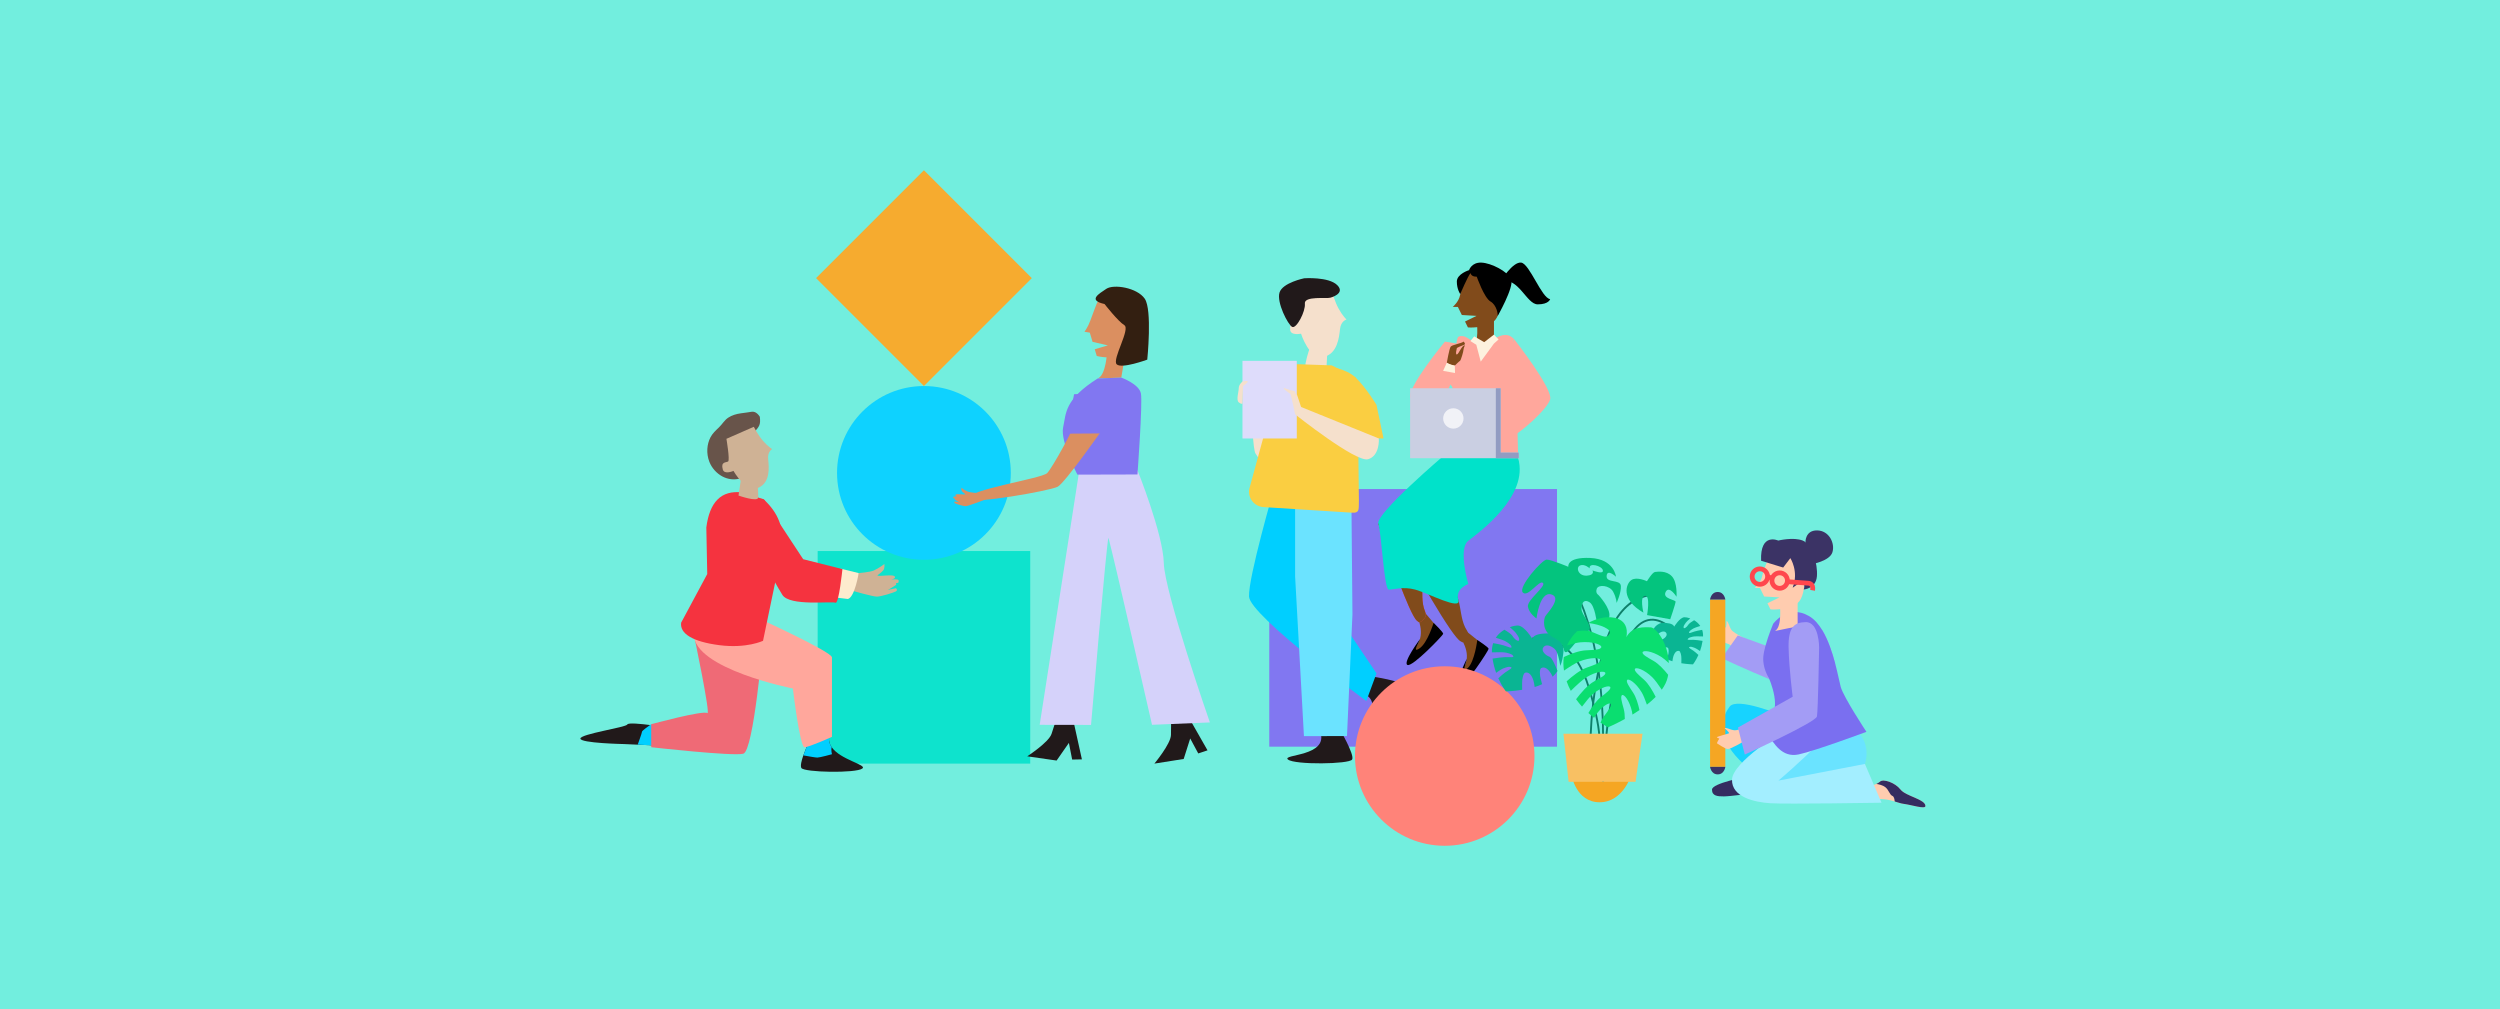 <?xml version="1.0" encoding="UTF-8"?>
<svg id="Capa_1" data-name="Capa 1" xmlns="http://www.w3.org/2000/svg" viewBox="0 0 1090 440">
  <defs>
    <style>
      .cls-1 {
        fill: none;
        stroke: #ff474d;
        stroke-miterlimit: 10;
        stroke-width: 2.08px;
      }

      .cls-2, .cls-3, .cls-4, .cls-5, .cls-6, .cls-7, .cls-8, .cls-9, .cls-10, .cls-11, .cls-12, .cls-13, .cls-14, .cls-15, .cls-16, .cls-17, .cls-18, .cls-19, .cls-20, .cls-21, .cls-22, .cls-23, .cls-24, .cls-25, .cls-26, .cls-27, .cls-28, .cls-29, .cls-30, .cls-31, .cls-32, .cls-33, .cls-34, .cls-35, .cls-36, .cls-37, .cls-38, .cls-39, .cls-40, .cls-41, .cls-42, .cls-43, .cls-44 {
        stroke-width: 0px;
      }

      .cls-3 {
        fill: #f8c063;
      }

      .cls-4 {
        fill: #f5333f;
      }

      .cls-5 {
        fill: #face41;
      }

      .cls-6 {
        fill: #7a6ff0;
      }

      .cls-7 {
        fill: #352c60;
      }

      .cls-8 {
        fill: #814b1b;
      }

      .cls-9 {
        fill: #6be3ff;
      }

      .cls-10 {
        fill: #a39cf5;
      }

      .cls-11 {
        fill: #3b3365;
      }

      .cls-12 {
        fill: #17d3ff;
      }

      .cls-13 {
        fill: #0ab593;
      }

      .cls-14 {
        fill: #0ade70;
      }

      .cls-15 {
        fill: #0ed2ff;
      }

      .cls-16 {
        fill: #0e806a;
      }

      .cls-17 {
        fill: #04c47e;
      }

      .cls-18 {
        fill: #21191a;
      }

      .cls-19 {
        fill: #0ee3cd;
      }

      .cls-20 {
        fill: #dedcfb;
      }

      .cls-21 {
        fill: #cacfe2;
      }

      .cls-22 {
        fill: #d5d2fa;
      }

      .cls-23 {
        fill: #db8f60;
      }

      .cls-24 {
        fill: #a3eeff;
      }

      .cls-25 {
        fill: #cfb295;
      }

      .cls-26 {
        fill: #331f11;
      }

      .cls-27 {
        fill: #6ae3ff;
      }

      .cls-28 {
        fill: #929cc2;
      }

      .cls-29 {
        fill: #fdf2de;
      }

      .cls-30 {
        fill: #fdebce;
      }

      .cls-31 {
        fill: #ff8379;
      }

      .cls-32 {
        fill: #8177f1;
      }

      .cls-33 {
        fill: #72eede;
      }

      .cls-34 {
        fill: #68544a;
      }

      .cls-35 {
        fill: #f1f2f7;
      }

      .cls-36 {
        fill: #ef6a76;
      }

      .cls-37 {
        fill: #f5a623;
      }

      .cls-38 {
        fill: #ffccaf;
      }

      .cls-39 {
        fill: #ffa79c;
      }

      .cls-40 {
        fill: #ee464b;
      }

      .cls-41 {
        fill: #f6ab2f;
      }

      .cls-42 {
        fill: #f5e0cc;
      }

      .cls-43 {
        fill: #00cfff;
      }

      .cls-44 {
        fill: #00e2ca;
      }
    </style>
  </defs>
  <rect class="cls-33" width="1090" height="440"/>
  <g>
    <g>
      <rect class="cls-32" x="553.4" y="213.23" width="125.46" height="112.32"/>
      <rect class="cls-19" x="356.5" y="240.25" width="92.68" height="92.68"/>
      <rect class="cls-41" x="369.57" y="88.01" width="66.52" height="66.52" transform="translate(203.74 -249.33) rotate(45)"/>
      <g>
        <path class="cls-25" d="m374.38,249.87s4.92-.41,6.51-1.1c2.26-.97,4.69-2.85,4.69-2.85,0,0,.28,1.79-.47,2.73s-2.54,2.16-2.54,2.16c0,.85,7.15-.75,7.62.66s-3.95,1.32-3.95,1.32c0,0,4.8-.47,5.36,0s0,1.32,0,1.32l-5.08.85,4.05-1.22.19,1.22s-.54.38-1.26.84c-1.15.74-2.73,1.7-3.26,1.7-.85,0,4.42-1.04,4.42-1.04,0,0,.94.85-.09,1.41s-6.49,2.26-8.28,2.26-11.27-2.73-11.27-2.73l3.36-7.53Z"/>
        <path class="cls-30" d="m366.49,247.93l7.89,1.94s-1.69,10.54-4.71,11.29l-6.93-.85,3.75-12.39Z"/>
        <path class="cls-18" d="m286.19,316.5v8.54l-8.16-.36-6.03-.27s-18.95-.37-18.95-2.39,19.95-4.89,20.46-6.14c.35-.87,6.27-.24,9.89.23.75.09,1.4.19,1.89.25h.01c.56.08.88.13.88.13Z"/>
        <path class="cls-43" d="m286.19,316.76v8.28l-8.16-.36s1.89-5.16,1.89-5.67c0-.39,2.41-2.13,3.49-2.9.32-.21.52-.36.52-.36l1.36.62h.01l.88.4Z"/>
        <path class="cls-18" d="m376,335.07c-2.79,2.15-25.54,1.72-26.61-.24-.51-.94.09-3.29.86-5.48.83-2.37,1.84-4.56,1.84-4.56l9.85-5.03c-.91,2.35-.49,4.32.66,5.98,3.77,5.54,15.55,7.69,13.4,9.33Z"/>
        <path class="cls-43" d="m362.74,328.84s-5.27,1.47-6.4,1.47c-.68,0-3.76-.53-6.08-.96.83-2.37,1.84-4.56,1.84-4.56l9.85-5.03c-.91,2.35-.49,4.32.66,5.98-.35,1.43.13,3.1.13,3.1Z"/>
        <path class="cls-36" d="m332.68,279.4s-4.08,48.03-8.6,49.22-40.15-2.83-40.15-2.83v-10.04s22.78-6.17,24.44-4.84-5.87-34.31-5.87-34.31l30.18,2.81Z"/>
        <path class="cls-39" d="m329.61,269.07s33.13,15.06,33.13,17.57v34.63s-9.98,4.52-11.99,4.52-5.06-25.6-5.06-25.6c0,0-43.04-8.5-43.19-23.6-.15-15.1,27.1-7.52,27.1-7.52Z"/>
        <path class="cls-34" d="m322.26,208.71c-2.3.59-4.96.29-7.39-1.02-2.42-1.31-4.57-3.66-5.61-6.39-1.41-3.69-1.03-7.6.45-10.52.91-1.81,2.36-3.09,3.74-4.42,1.4-1.33,2.44-3.2,4.03-4.24,1.65-1.09,3.56-1.64,5.56-1.92,1.52-.22,3.06-.38,4.57-.65,1.39-.25,2.66.54,3.67,2.15.45,3.67-.36,4.26-2.28,6.61-1.54,1.89-3.56,3.28-5.85,4.04-1.17.39-6.73-.24-4.96,2.68,1.74,2.87,3.27,5.6,4.21,8.8.46,1.57.77,3.29.17,4.55"/>
        <path class="cls-25" d="m328.66,186.1s1.81,3.57,3.99,6.09c2.19,2.52,4.04,3.63,4.04,3.63,0,0-2.12,1.01-1.78,4.33.34,3.32,1.12,10.19-4.27,12.52-5.39,2.33-10.85-7.36-10.85-7.36,0,0-3.99,1.8-4.66-.64-.97-3.5,1.48-2.92,2.33-3.47s-.74-9.88-.74-9.88l11.92-5.23Z"/>
        <path class="cls-4" d="m332.68,279.4l8.09-38.87c1.4-10.9-1.63-16.89-7.78-22.85l-9.29-2.95c-9.41-1.21-14.34,4.35-15.74,15.25l.4,20.31-11.39,21.21c-.6,4.69,4.84,8.27,16.69,9.8,11.85,1.53,19.01-1.9,19.01-1.9Z"/>
        <path class="cls-25" d="m323.05,208.89l-1.06,7.17s8.58,3.04,8.6.8c.03-3.95-.5-7.01-.5-7.01l-7.04-.96Z"/>
        <path class="cls-4" d="m333,217.68l17.19,26.14,17.11,4.31s-1.55,15.42-3.06,14.66-19.93,1.66-23.13-3.43-17.03-30.28-17.03-30.28l8.91-11.41Z"/>
      </g>
      <circle class="cls-15" cx="402.83" cy="206.19" r="37.88"/>
      <g>
        <path class="cls-18" d="m518.15,312.53l8.33,14.62-4.04,1.35-3.51-6.53-2.84,8.94-12.78,2.02s7.14-8.56,7.23-12.47c.09-3.91.07-8.51.07-8.51l7.53.58Z"/>
        <path class="cls-18" d="m468.08,314.65l3.63,16.43-4.25.09-1.42-7.27-5.36,7.7-12.81-1.85s9.36-6.07,10.6-9.77c1.24-3.71,2.59-8.11,2.59-8.11l7.02,2.78Z"/>
        <path class="cls-22" d="m495.93,205s11.21,27.9,11.49,40.5c.28,12.61,20.09,69.48,20.09,69.48l-25.23,1.03s-16.5-72.39-18.99-81.57c-.72.68-7.6,81.62-7.6,81.62l-22.39-.04,17.78-114.18,24.85,3.16Z"/>
        <path class="cls-23" d="m482.7,153.1s-.39,10.54-4.11,11.91l10.29-.38,2.2-13.1-8.38,1.57Z"/>
        <path class="cls-23" d="m493.98,132.84c-3.77-1.02-12.7-4.52-15.66-.85,0,0-1.92,4.93-2.95,7.81-1.03,2.88-2.55,4.84-2.55,4.84l2.33.39,1.2,4.02,6.68,1.53-5.72,1.7.87,2.93s6.6,1.8,12.16-.72c5.56-2.52,7.4-20.63,3.64-21.65Z"/>
        <path class="cls-32" d="m488.88,164.63s7.75,2.78,8.56,6.91c.8,4.13-1.51,35.33-1.51,35.33l-26.19.07s-7.56-14.55-6.21-20.64c1.36-6.09.37-11.98,15.06-21.28l10.29-.38Z"/>
        <path class="cls-23" d="m480.69,187.21s-16.28,23.23-19.53,25c-3.26,1.77-37.62,7.81-39.63,5.42.26-4.21,32.74-8.91,35.07-11.39,2.33-2.48,12.02-20.03,12.04-22.16.02-2.13,12.05,3.12,12.05,3.12Z"/>
        <polygon class="cls-32" points="482.84 188.96 465 189.08 468.3 171.88 485.07 171.25 482.84 188.96"/>
        <path class="cls-26" d="m481.59,132.57s5.87,7.54,8.62,9.21c2.74,1.67-5.39,14.87-3.36,17.03,2.03,2.17,13.36-2.01,13.36-2.01,0,0,2.24-21.74-1.1-26.57s-13.55-6.46-16.77-4.29c-3.22,2.17-8.21,4.98-.74,6.62Z"/>
        <path class="cls-23" d="m425.51,214.92s-2.78-.23-3.68-.62c-1.28-.55-2.65-1.61-2.65-1.61,0,0-.16,1.01.27,1.54s1.43,1.22,1.43,1.22c0,.48-4.04-.43-4.3.37s2.23.74,2.23.74c0,0-2.71-.26-3.03,0s0,.74,0,.74l2.87.48-2.29-.69-.11.69s.31.21.71.47c.65.42,1.54.96,1.84.96.48,0-2.5-.58-2.5-.58,0,0-.53.48.05.8s3.67,1.28,4.68,1.28,8.92-3.04,8.92-3.04l-4.46-2.75Z"/>
      </g>
      <g>
        <path class="cls-42" d="m545.77,181.03s.53,15.19,1.63,16.69,2.76,4.27,2.76,4.27l3.4-11.42-7.8-9.54Z"/>
        <path class="cls-18" d="m594.1,302.32c11.03,3.84-3.02,19.39.68,18.59,3.7-.8,18.41-19.56,17.54-21.79-.88-2.23-13.99-4.13-13.99-4.13l-4.23,7.33Z"/>
        <path class="cls-43" d="m555.43,213.23s-11.19,38.57-10.86,46.86c.32,8.28,51.14,45.55,51.14,45.55l4.45-12.05-22.99-34.16,3.86-44.9-25.6-1.31Z"/>
        <path class="cls-18" d="m583.97,317.65s6.74,11.41,5.56,13.49c-1.19,2.08-25.03,2.39-27.97.01-2.94-2.38,17.97-1.2,14.05-12.19l8.36-1.31Z"/>
        <polygon class="cls-9" points="589.18 214.41 589.67 267.9 587.29 320.93 568.52 320.95 564.67 251.3 564.67 213.23 589.18 214.41"/>
        <path class="cls-42" d="m580.82,127.32s1.1,4.14,2.83,7.28c1.73,3.14,3.43,4.71,3.43,4.71,0,0-2.45.59-2.83,4.15-.39,3.56-1.11,10.94-7.27,12.17-6.17,1.24-9.73-10.15-9.73-10.15,0,0-4.58.99-4.74-1.71-.23-3.89,2.2-2.73,3.22-3.12,1.02-.39,1.43-10.52,1.43-10.52l13.67-2.82Z"/>
        <path class="cls-42" d="m578.8,151.9l-.42,7.76s-9.66,1.37-9.21-1c.81-4.16,2.02-7.26,2.02-7.26l7.6.49Z"/>
        <path class="cls-18" d="m579.98,129.81s6.84-1.74,3.06-5.49c-3.78-3.75-14.41-2.99-14.41-2.99,0,0-9.37,1.9-10.75,6.18-1.38,4.28,3.66,14.07,5.5,15.02,1.84.95,5.91-6.76,5.54-10.18-.36-3.42,9.61-2.04,11.06-2.55Z"/>
        <path class="cls-5" d="m566.13,158.8l14.5.5,10.51,5.38,1.01,25.37.33,28c-.17,3.68.62,5.72-3.06,5.48l-38.55-2.44c-4-.25-6.89-3.92-6.2-7.86l14.82-54.23,6.65-.2Z"/>
        <path class="cls-5" d="m578.38,159.66s8.3.73,12.75,5.03c4.45,4.3,9.02,11.83,9.02,11.83l3.07,14.66h-16.78l-8.07-31.52Z"/>
        <rect class="cls-20" x="541.72" y="157.32" width="23.68" height="33.86"/>
        <path class="cls-42" d="m601.17,191.18s.56,7.55-4.71,9.05-31.79-19.58-31.79-19.58c0,0-1.84-8.91-2.09-8.97s-2.82-2.07-2.82-2.07c0,0-.5-.82,1.38,0s3.51.63,3.51,1.32.94,1.44.94,1.44l1.69,5.08,33.88,13.72Z"/>
        <path class="cls-42" d="m541.72,166.35s-1.63,1.28-1.63,2.9-1.22,5.16,0,6.17,1.63.53,1.63.53l.25-7.62s2.07-1.41,2.07-1.98-2.32,0-2.32,0Z"/>
      </g>
      <g>
        <path class="cls-8" d="m618.16,269.05c.87,2.58,1.64,5.42,1.24,8.22-.44,3.09-2.41,5.31-4.01,7.74-.23.35-.47.72-.55,1.15s.05.94.39,1.13c.34.19.76.02,1.11-.17,4.83-2.56,8.21-7.78,11.37-12.41l-8.9-10.46"/>
        <path class="cls-2" d="m619.08,278.69s-7.64,10.29-5.42,11.24c2.21.94,15.44-12.89,15.57-13.57.12-.69-4.19-4.79-4.19-4.79,0,0-2.66,8.82-6.15,11.13-3.49,2.31-.13-2.59.2-4.01Z"/>
        <path class="cls-40" d="m654.11,187.17c-9.26-2.49-22.8,11.88-22.8,11.88-.58.45-1.12.9-1.59,1.32-5.4,4.53-11.91,10.69-19.78,19.06-6.49,6.5-8.98,8.94-8.98,8.94,0,0,7.98,24.1,13.28,35.98,1.49,3.33,2.76,5.7,3.59,6.32.4.29.58.51.68.55,0,0,.02.02.03.03.6.52,2.22-1.36,2.49-1.64.29-.31.46-.62.55-.94.31-1.15-.44-2.38-.78-3.58-1.14-4.07-.38-8.28-.8-12.39-.34-3.29-.79-6.58-1.17-9.87-.21-1.8-.41-3.61-.58-5.41-.08-.89-.16-1.78-.23-2.67-.04-.57-.51-2.25-.17-2.72.43-.6,23.58-13,35.19-24.81,1.06-1.08,1.98-2.15,2.82-3.22.04-.04.08-.07.12-.11,7.43-7.46-1.87-16.72-1.87-16.72Z"/>
        <path class="cls-8" d="m654.11,187.17c-9.26-2.49-22.8,11.88-22.8,11.88-.58.45-1.12.9-1.59,1.32-5.4,4.53-11.91,10.69-19.78,19.06-6.49,6.5-8.98,8.94-8.98,8.94,0,0,7.98,24.1,13.28,35.98,1.49,3.33,2.76,5.7,3.59,6.32.4.29.58.51.68.55,0,0,.02.02.03.03.6.52,2.22-1.36,2.49-1.64.29-.31.46-.62.55-.94.31-1.15-.44-2.38-.78-3.58-1.14-4.07-.38-8.28-.8-12.39-.34-3.29-.79-6.58-1.17-9.87-.21-1.8-.41-3.61-.58-5.41-.08-.89-.16-1.78-.23-2.67-.04-.57-.51-2.25-.17-2.72.43-.6,23.58-13,35.19-24.81,1.06-1.08,1.98-2.15,2.82-3.22.04-.04.08-.07.12-.11,7.43-7.46-1.87-16.72-1.87-16.72Z"/>
        <path class="cls-8" d="m643.86,140.1s1.28,9.81-1.95,11.65l9.46-1.95v-12.45s-7.51,2.75-7.51,2.75Z"/>
        <path class="cls-8" d="m651.14,119.62c-3.64-.35-9.08-3.6-11.25.26,0,0-2.81,6.02-3.32,8.84-.5,2.83-3.16,5.09-3.16,5.09h2.22l1.73,3.53,6.41.38-5.02,2.46,1.26,2.57s6.38.64,11.13-2.55c4.75-3.19,3.64-20.23,0-20.58Z"/>
        <path class="cls-39" d="m659,190.55c.79-5.27,2.17-10.72,2.46-15.98.32-5.84,2.19-20.12-1.77-25.85.19-.29.36-.58.46-.85-.37-.12-3.1-4.7-10.32,1.14-4,2.61-7.71-.18-10.39-1.88-1.25-.79-3.45-.89-3.88.11-.52,1.2-.39,1.94-.72,3.41l.03.03c-.46.93-.71,1.95-.96,3.29-.57,3.07-1.99,5.53-2.82,8.49-1.09,3.91,1.61,4.86,3.25,8.02,1.26,2.42.76,6.08.62,8.71-.3,5.72,2.07,5.52,1.38,11.17"/>
        <g>
          <path class="cls-8" d="m636.9,277.99c1.31,2.35,2.57,4.98,2.66,7.81.11,3.12-1.43,5.7-2.58,8.41-.17.39-.34.81-.34,1.24s.21.91.58,1.03c.37.12.75-.14,1.07-.39,4.29-3.5,6.7-9.32,9-14.51l-10.58-8.43"/>
          <path class="cls-2" d="m639.5,287.25s-5.7,11.67-3.36,12.14,12.92-15.82,12.91-16.51-4.96-3.84-4.96-3.84c0,0-1.07,9.2-4.09,12.18-3.03,2.99-.58-2.52-.51-3.97Z"/>
          <path class="cls-8" d="m661.21,197.68c-2.3-5.78-6.27-8-11.09-4.72-6.82,4.64-12.58,13.66-12.58,13.66-.49.57-.94,1.11-1.33,1.62-4.51,5.55-9.83,12.94-16.09,22.76-1.25,1.83-2.31,3.4-3.21,4.71-2.45,3.59-2.64,8.49-.48,12.3,4.14,7.33,11,19.22,15.8,26.17,2.05,2.96,3.72,5.03,4.64,5.46.44.21.66.38.77.4,0,0,.02.02.03.02.68.38,1.94-1.79,2.16-2.13.23-.36.34-.7.37-1.04.11-1.19-.85-2.24-1.39-3.35-1.83-3.76-1.82-8.04-2.97-11.99-.91-3.16-1.93-6.29-2.88-9.44-.52-1.73-1.03-3.45-1.52-5.19-.24-.86-.47-1.72-.69-2.58-.14-.55-.9-2.11-.65-2.63.32-.68,20.89-17.6,30.23-31.57.86-1.28-1.98,3.13-1.34,1.91.03-.04,1.31-1.87,1.34-1.91,2.25-3.32,1.9-9.92.89-12.47Z"/>
        </g>
        <path class="cls-39" d="m633.41,167.06s-1.15,30.19-3.4,31.14c-2.25.95,31.88,1.58,31.88,1.58,0,0-.61-36.14-1.4-35.16-3.97,4.87-27.07,2.44-27.07,2.44Z"/>
        <path class="cls-44" d="m630.01,198.2s-30.49,25.91-29.06,30.17c1.43,4.26,2.48,28.71,4.58,28.71s6.15-1.46,11.55,0c5.39,1.46,20.24,9.38,18.76,4.48-1.48-4.9,4.34-6.93,4.34-6.93,0,0-4.55-15.32,0-18.86,4.55-3.54,26.63-19.47,21.71-36l-31.88-1.58Z"/>
        <path class="cls-2" d="m643.86,120.62s3.23,9.25,5.98,10.82,3.42,5.79,3.04,6.51,7.51-12.96,5.97-16.28c-1.54-3.32-8.64-7-12.96-7.17s-5.37,3.28-5.37,3.28c0,0-5.34,1.62-5.34,4.99s1.49,5.45,1.49,5.45c0,0,3.32-7.89,4.5-9.16,0,0,.14,1.64,2.68,1.57Z"/>
        <path class="cls-2" d="m654.3,122.55s5.29-8.59,8.96-8.05,8.92,15.54,12.6,15.91c0,0-.52,2.29-5.42,2.29s-8.31-12.07-16.14-10.15Z"/>
        <polygon class="cls-29" points="641.09 148.7 642.76 146.65 647.12 149.18 651.36 145.9 653.38 148 651.36 149.8 645.6 157.67 643.67 150.32 641.09 148.7"/>
        <path class="cls-39" d="m660.14,147.87s17.12,21.74,15.72,26.29-13.08,14.58-16.86,16.39-9.95-13.94-9.95-13.94l11.09-28.74Z"/>
        <path class="cls-39" d="m638.27,150.37l-8.28-1.44s-16.79,20.31-15.05,24.52c1.75,4.21,10.84,21.53,23.33-23.08Z"/>
        <polygon class="cls-21" points="662.18 197.31 662.18 199.78 614.81 199.78 614.81 169.28 654.3 169.28 654.3 197.31 662.18 197.31"/>
        <polygon class="cls-28" points="662.18 197.31 662.18 199.78 652.18 199.78 652.18 169.28 654.3 169.28 654.3 197.31 662.18 197.31"/>
        <circle class="cls-35" cx="633.66" cy="182.44" r="4.44"/>
        <path class="cls-8" d="m630.82,158.11s1.05-6.08,1.66-6.95,4.76-1.4,5.62-2.23c0,0,1.24,1.09.17,1.44s-3.08,1.29-3.08,1.39-.79,2.86,0,2.79,2.12-4.05,3.51-4c0,0-.62,1.36-.62,1.97s-1.09,4.55-1.53,4.81-2.24,2.06-2.24,2.06c0,0-1.86.04-3.48-1.27Z"/>
        <path class="cls-29" d="m630.82,158.11l-1.62,3.59,5.19.93-.09-3.24s-2.21-.39-3.48-1.27Z"/>
      </g>
      <circle class="cls-31" cx="629.9" cy="329.63" r="39.13"/>
      <g>
        <path class="cls-37" d="m685.17,337.88s1.93,11.91,12.24,11.91,13.82-11.91,13.82-11.91h-26.06Z"/>
        <path class="cls-16" d="m696.84,328.57l-.63-.53s3.42-4.81-4.14-28.94c-3.14-10.03-8.28-16.71-14.85-19.32-4.96-1.97-9.04-.94-9.08-.93l-.21-.8c.17-.05,17.1-4.18,24.93,20.8,7.78,24.83,4.14,29.53,3.98,29.72Z"/>
        <path class="cls-16" d="m693.01,330.19c-.01-.25-1.01-25.52,6.72-50.2,4.08-13.02,10.61-17.98,15.38-19.86,5.2-2.04,9.37-.99,9.55-.94l-.21.8c-.16-.04-16.34-3.95-23.92,20.25-7.69,24.54-6.7,49.66-6.68,49.92l-.83.04Z"/>
        <path class="cls-16" d="m699.34,340.87h-.83c0-.26.31-25.13,6.72-50.16,3.21-12.54,7.69-19.52,13.31-20.75,6.34-1.38,11.62,5.04,11.84,5.32l-.64.52c-.05-.06-5.18-6.3-11.02-5.03-5.29,1.16-9.56,7.94-12.68,20.14-6.38,24.93-6.69,49.71-6.69,49.96Z"/>
        <path class="cls-16" d="m699.29,327.39l-.83-.04c.01-.31,1.28-31.05-6.41-55.59-4.31-13.77-6.56-15.15-7.37-15.07-.85.07-1.41,2.02-1.55,2.96l-.82-.12c.05-.36.58-3.53,2.3-3.66.81-.06,3.24-.25,8.22,15.65,7.73,24.68,6.46,55.56,6.45,55.87Z"/>
        <path class="cls-13" d="m681.65,284.37c-.22,2.07-.55,4.05-1.36,5.94-.4-2.54-1.18-6.19-2.39-7.3-1.92-1.76-4.15-2.22-5.08-.65-.95,1.58,1.23,3.48,2.74,3.96.93.28,2.44,3.43,3.52,6.24-.56.85-1.26,1.68-2.12,2.49-.23-.5-.45-.93-.63-1.24-1.48-2.44-3.04-3.22-4.35-2.54-.75.38-.78,2.85-.15,5.06.17.58.35,1.26.53,1.97-1.01.48-2.11.9-3.25,1.24-.15-1.09-.32-2.09-.5-2.72-.83-2.74-2.14-3.88-3.58-3.55-.8.18-1.46,2.57-1.39,4.86.02.75.03,1.64.03,2.62-3.88.63-7.08.7-7.08.7,0,0-1.69-2.09-3.33-5.74,1.16-1.06,2.24-1.99,2.97-2.5,1.68-1.16,3.35-1.96,2.6-2.31-.75-.36-1.48-.2-3.45.55-.65.25-1.81,1-3.07,1.89-.65-1.81-1.21-3.9-1.56-6.2,2.17-.33,4.36-.63,5.57-.65,2.04-.03,3.88.27,3.47-.45-.41-.73-1.11-1-3.17-1.49-1.04-.25-3.75-.2-6.15-.12-.05-1.53.15-2.85.55-4.03,1.84.33,3.57.66,4.56.98,1.96.6,3.6,1.46,3.43.65-.18-.81-.75-1.29-2.55-2.4-.73-.43-2.45-1.03-4.3-1.58,1.01-1.54,2.37-2.69,3.77-3.5,1.68,1.01,3.08,2.02,3.47,2.65,1.06,1.76,2.77,2.72,2.92,1.91.17-.81-.2-1.48-1.44-3.18-.4-.56-1.43-1.49-2.6-2.49,1.48-.53,2.79-.75,3.58-.71,2.8.12,6.19,5.72,6.19,5.72.81-1.99,3.96-2.22,6.88-2.31,2.92-.1,7.25,3.48,6.73,8.23Z"/>
        <path class="cls-13" d="m720.2,277.45c.15,1.48.39,2.9.97,4.25.28-1.82.84-4.43,1.71-5.22,1.38-1.26,2.97-1.59,3.63-.46.68,1.13-.88,2.49-1.96,2.84-.66.2-1.74,2.46-2.52,4.46.4.61.9,1.2,1.52,1.78.17-.36.32-.66.45-.89,1.06-1.74,2.17-2.3,3.11-1.82.53.27.56,2.04.11,3.62-.12.42-.25.9-.38,1.41.72.34,1.51.64,2.33.89.11-.78.23-1.5.36-1.95.59-1.96,1.53-2.78,2.56-2.54.57.13,1.04,1.84,1,3.48-.01.53-.02,1.17-.02,1.87,2.78.45,5.07.5,5.07.5,0,0,1.21-1.5,2.38-4.11-.83-.76-1.6-1.42-2.12-1.79-1.2-.83-2.4-1.4-1.86-1.65.53-.26,1.06-.14,2.47.39.46.18,1.29.71,2.2,1.35.46-1.29.87-2.79,1.12-4.44-1.55-.24-3.12-.45-3.99-.46-1.46-.02-2.78.19-2.48-.32.3-.52.79-.71,2.27-1.07.75-.18,2.68-.14,4.4-.08.04-1.09-.11-2.04-.39-2.88-1.32.24-2.55.47-3.26.7-1.4.43-2.57,1.04-2.46.46.13-.58.53-.93,1.83-1.72.52-.31,1.76-.74,3.07-1.13-.72-1.1-1.7-1.92-2.69-2.5-1.2.72-2.21,1.45-2.48,1.9-.76,1.26-1.98,1.95-2.09,1.36-.12-.58.14-1.06,1.03-2.28.28-.4,1.02-1.07,1.86-1.78-1.06-.38-1.99-.53-2.56-.51-2.01.08-4.43,4.09-4.43,4.09-.58-1.42-2.84-1.59-4.92-1.65-2.09-.07-5.19,2.49-4.82,5.89Z"/>
        <path class="cls-17" d="m706.68,255.41c-.23-2.92-6.44-1.04-6.19-4.31.23-3.27,4.08.35,4.08.35,0,0-.7-7.7-11.21-8.18-10.5-.46-9.57,3.86-9.57,3.86,0,0-7.48-3.15-9.45-3.15s-12.61,12.02-10.4,14.35c2.22,2.34,7.13-5.59,8.76-4.2,1.64,1.39-7,7.46-6.53,10.38.46,2.92,3.73,5.14,3.73,5.14,0,0,1.41-11.91,6.42-10.5,5.03,1.39-2.04,8.51-2.59,9.57-.56,1.04-1.84,6.53,3.77,9.34,5.61,2.8,3.6,6.17,5.21,6.3,1.61.13,5.62-7.12,9.27-8.87,3.65-1.76-2.45-7-2.45-10.03s1.39-4.33,3.62-2.8c2.22,1.51,3.04,8.64,3.04,8.64,0,0,4.91,1.04,5.49-2.57.58-3.62-4.79-9.34-4.79-9.34,0,0-1.39-.71-.7-2.69.7-1.99,5.61-1.53,7.13,1.28,1.51,2.8,1.51,4.91,1.51,4.91,0,0,2.11-4.56,1.87-7.48Zm-12.36-6.72c.1.2,1.06,2.07-2.47,2.29-3.75.23-4.91-3.62-2.92-4.45,1.97-.81,4.2,1.29,4.2,1.29-.68-2.69,5.37-1.18,5.72.85.33,1.92-4.15.17-4.53.02Z"/>
        <path class="cls-14" d="m727.31,294.21c-.05.32-.1.63-.17.95-.4,1.92-1.33,3.78-2.6,5.56-1.54-2.32-3.05-4.38-4.18-5.47-3.5-3.4-7.2-4.56-7.55-3.55-.32.88,1.53,2.49,3.91,4.59,2.02,1.77,3.86,4.96,5.16,7.56-1.18,1.18-2.47,2.32-3.83,3.38-.78-2.22-1.56-4.18-2.26-5.34-2.5-4.2-5.77-6.27-6.37-5.39-.53.76.83,2.8,2.59,5.44,1.33,1.99,2.22,5.01,2.8,7.66-1.01.7-2.04,1.36-3.05,1.97-.05-.51-.13-.98-.22-1.36-1.06-4.78-3.52-7.76-4.36-7.12-.75.58-.1,2.92.76,5.99.35,1.28.48,2.82.48,4.41-4.13,2.27-7.3,3.6-7.3,3.6,0,0-1.33-.68-3.3-2.02.46-1.08,1-2.06,1.59-2.85,1.89-2.54,3.37-4.49,2.87-5.29-.55-.91-3.91.98-6.65,5.03-.2.3-.4.65-.61,1.04-.8-.63-1.63-1.34-2.49-2.12,1.43-2.45,3.37-5.32,5.39-6.9,2.52-1.94,4.45-3.43,4.2-4.33-.3-1.03-4.03-.12-7.75,3.07-1.21,1.04-2.9,3.08-4.61,5.36-.9-1-1.77-2.06-2.59-3.22,1.81-2.4,4.98-6.22,7.93-7.81,2.8-1.51,4.94-2.67,4.84-3.6-.12-1.06-3.96-.76-8.14,1.77-1.69,1.01-4.36,3.45-6.93,5.99-.7-1.31-1.31-2.69-1.82-4.15,2.47-2.24,5.87-4.96,8.82-5.99,3.37-1.19,5.97-2.11,6-3.15.07-1.21-4.28-1.54-9.37.53-1.61.66-4.03,2.17-6.6,3.93-.33-2.11-.35-4.08-.08-5.92,2.94-1.36,6.7-2.79,9.65-2.92,3.58-.17,6.34-.28,6.68-1.28.4-1.13-3.65-2.72-9.12-2.21-1.39.13-3.48.65-5.79,1.33,1.06-2.39,2.57-4.45,4.35-6.17,2.34-.38,4.71-.41,6.53.33,5.29,2.17,6.39,2.82,7.63.86s-3.85-4.15-9.32-4.78c3.43-1.87,7.12-2.74,10.1-2.47,8.34.75,6.7,8.06,6.55,8.67,2.65-4.94,7.91-4.31,10.57-4.31,2.19,0,7.58,6.47,7.96,15.59-1.28-1.19-2.44-2.16-3.33-2.72-4.15-2.62-7.98-2.99-8.13-1.92-.12.93,2.01,2.12,4.78,3.68,2.24,1.26,4.59,3.83,6.37,6.05Z"/>
        <path class="cls-17" d="m716.54,267.13s-1.75-7.18.7-7.36.88,8.41.88,8.41l10.1,1.81s2.33-6.77,2.33-7.65-5.84-1.23-4.32-4.26c1.52-3.04,4.73,2.1,4.73,2.1,0,0,.47-6.19-1.98-8.87s-6.3-2.04-7.41-1.93-3.5,4.03-3.5,4.03c0,0-4.44-2.1-6.77-.53s-4.96,8.35,5.25,14.24Z"/>
        <polygon class="cls-3" points="681.65 319.9 716.14 319.9 713.1 340.86 683.91 340.86 681.65 319.9"/>
      </g>
    </g>
    <g>
      <path class="cls-38" d="m763.25,279.65s-7.32-3.49-8.37-5.03-1.26-3.58-2.1-3.89c0,0,0,3.03-.48,2.88s-4.52-3.11-4.7-2.86.24,1.15.24,1.15c0,0-2.28.32-2.25.65s.47,4.09,1.08,5.07,7.22,3.28,7.22,3.28l5.49,4.19,3.86-5.42Z"/>
      <path class="cls-7" d="m761.3,338.73s-14.87,2.74-14.87,5.54,2.43,2.96,5.16,2.96,12.27-1.32,12.27-1.32l-2.57-7.18Z"/>
      <path class="cls-38" d="m839.48,351.42c0,1.53-6.04-.5-9.44-.93-1.23-.16-2.47-.61-3.94-1.04h0c-2.57-.79-5.83-1.55-10.86-.71l-4.49-4.5s4.67-1.24,7.32-2.45c.7-.33,1.26-.65,1.55-.95,1.43-1.43,6.68.43,8.98,3.4,2.31,2.96,10.87,4.22,10.87,7.18Z"/>
      <path class="cls-7" d="m839.48,351.42c0,1.53-6.04-.5-9.44-.93-1.23-.16-2.47-.61-3.94-1.04h0c-.08-1.04-.33-2.15-.99-2.42-1.31-.55-1.48-2.52-3.12-3.83-1.02-.82-2.75-1.23-3.91-1.41.7-.33,1.26-.65,1.55-.95,1.43-1.43,6.68.43,8.98,3.4,2.31,2.96,10.87,4.22,10.87,7.18Z"/>
      <path class="cls-10" d="m800.1,289.1c-6.76,4.59-15.02,10.18-16.33,10.93-.9.51-6.21-1.39-12.32-3.9-9.43-3.87-20.77-9.16-20.77-9.16l6.99-9.93,12.14,4.42,13.59,4.95s5.47-6.09,11.15-11.61c2.54,4.22,4.3,9.57,5.57,14.3Z"/>
      <path class="cls-12" d="m776.71,311.83s-19.36-8.08-22.59-3.73c-10.75,14.47,10.26,28.29,10.26,28.29l12.33-24.56Z"/>
      <path class="cls-24" d="m820.35,349.99s-41.67.67-48.46.22c-6.8-.43-16.94-2.63-16.73-10.3.22-7.68,22.43-21.27,22.43-21.27l28.73-2.85c.48.43,1.09.74,1.34,1.29,4.57,9.9,5.45,16.01,5.45,16.01l7.24,16.92Z"/>
      <path class="cls-27" d="m813.11,333.07l-37.72,7.28s9.76-8.23,17.76-16.45c3.84-3.94-3.06-5.04-3.06-5.04l17.57-1.79c9.07,6.28,5.45,16.01,5.45,16.01Z"/>
      <path class="cls-6" d="m813.77,319.07s-22.37,8.33-29.6,9.87c-7.24,1.53-10.85-4.94-13.27-8.67,0,0,3.01-8.19,3.01-13.46,0-4.32-1.82-9.12-2.47-10.69-.14-.34-.22-.53-.22-.53,0,0-2.85-4.28-2.41-9.31.12-1.39.49-3.1.98-4.84,1.27-4.58,3.29-9.42,3.29-9.42,0,0,6.25-8.89,15.68-3.4,2.27,1.32,4.16,3.5,5.76,6.16,2.54,4.22,4.3,9.57,5.57,14.3,1.24,4.67,1.99,8.72,2.48,10.46,1.32,4.6,11.19,19.52,11.19,19.52Z"/>
      <path class="cls-38" d="m775.94,262.95s1.33,10.23-2.04,12.16l9.87-2.04v-12.99s-7.83,2.87-7.83,2.87Z"/>
      <path class="cls-38" d="m783.54,241.57c-3.8-.37-9.48-3.75-11.74.27,0,0-2.93,6.28-3.46,9.23-.53,2.95-3.3,5.31-3.3,5.31h2.31l1.81,3.69,6.69.39-5.24,2.56,1.32,2.68s6.66.67,11.62-2.66c4.96-3.33,3.8-21.1,0-21.48Z"/>
      <path class="cls-11" d="m767.85,244.49l9.62,2.96,3.12-4.11s3.78,5.84,1.04,12.8c-.17.43,1.62-1.29,2.85-1.75,1.64-.62,2.79.1,1.95,2.63,0,0,5.34-.36,5.75-5.79.41-5.43-2.06-13.9-6.17-15.54s-10.69,0-10.69,0c0,0-7.98-3.7-7.48,8.8Z"/>
      <path class="cls-11" d="m787.18,236.36s-.16-5.18,5.1-5.1,7.87,5.67,6.65,9.54c-1.22,3.86-9.03,5.18-9.03,5.18l-2.71-9.62Z"/>
      <rect class="cls-37" x="745.59" y="261.39" width="6.65" height="72.96"/>
      <path class="cls-38" d="m765.5,315.28s-7.39,3.32-9.25,3.13-3.54-1.35-4.33-.92c0,0,2.31,1.96,1.88,2.22s-5.3,1.44-5.22,1.73,1.04.56,1.04.56c0,0-1.23,1.94-.96,2.13s3.42,2.28,4.56,2.46,7.17-3.38,7.17-3.38l6.75-1.48-1.64-6.46Z"/>
      <path class="cls-10" d="m779.83,282.44c.18,9.06,1.78,21.34,1.78,21.34l-23.86,13.43,2.98,11.77s30.97-14.03,31.46-16.62.95-30.02.95-30.02c0,0,.07-11.23-5.89-11.1-4.96.11-7.61,2.14-7.43,11.2Z"/>
      <path class="cls-11" d="m745.59,261.39h6.65s-.41-3.28-3.33-3.28-3.33,3.28-3.33,3.28Z"/>
      <path class="cls-11" d="m752.24,334.35h-6.65s.41,3.28,3.33,3.28,3.33-3.28,3.33-3.28Z"/>
      <circle class="cls-1" cx="767.3" cy="251.39" r="3.37"/>
      <circle class="cls-1" cx="775.94" cy="253.13" r="3.37"/>
      <line class="cls-1" x1="770.68" y1="251.39" x2="772.57" y2="252.13"/>
      <path class="cls-1" d="m779.27,253.61l9.06.66s2.52-.05,1.97,3.12"/>
    </g>
  </g>
</svg>